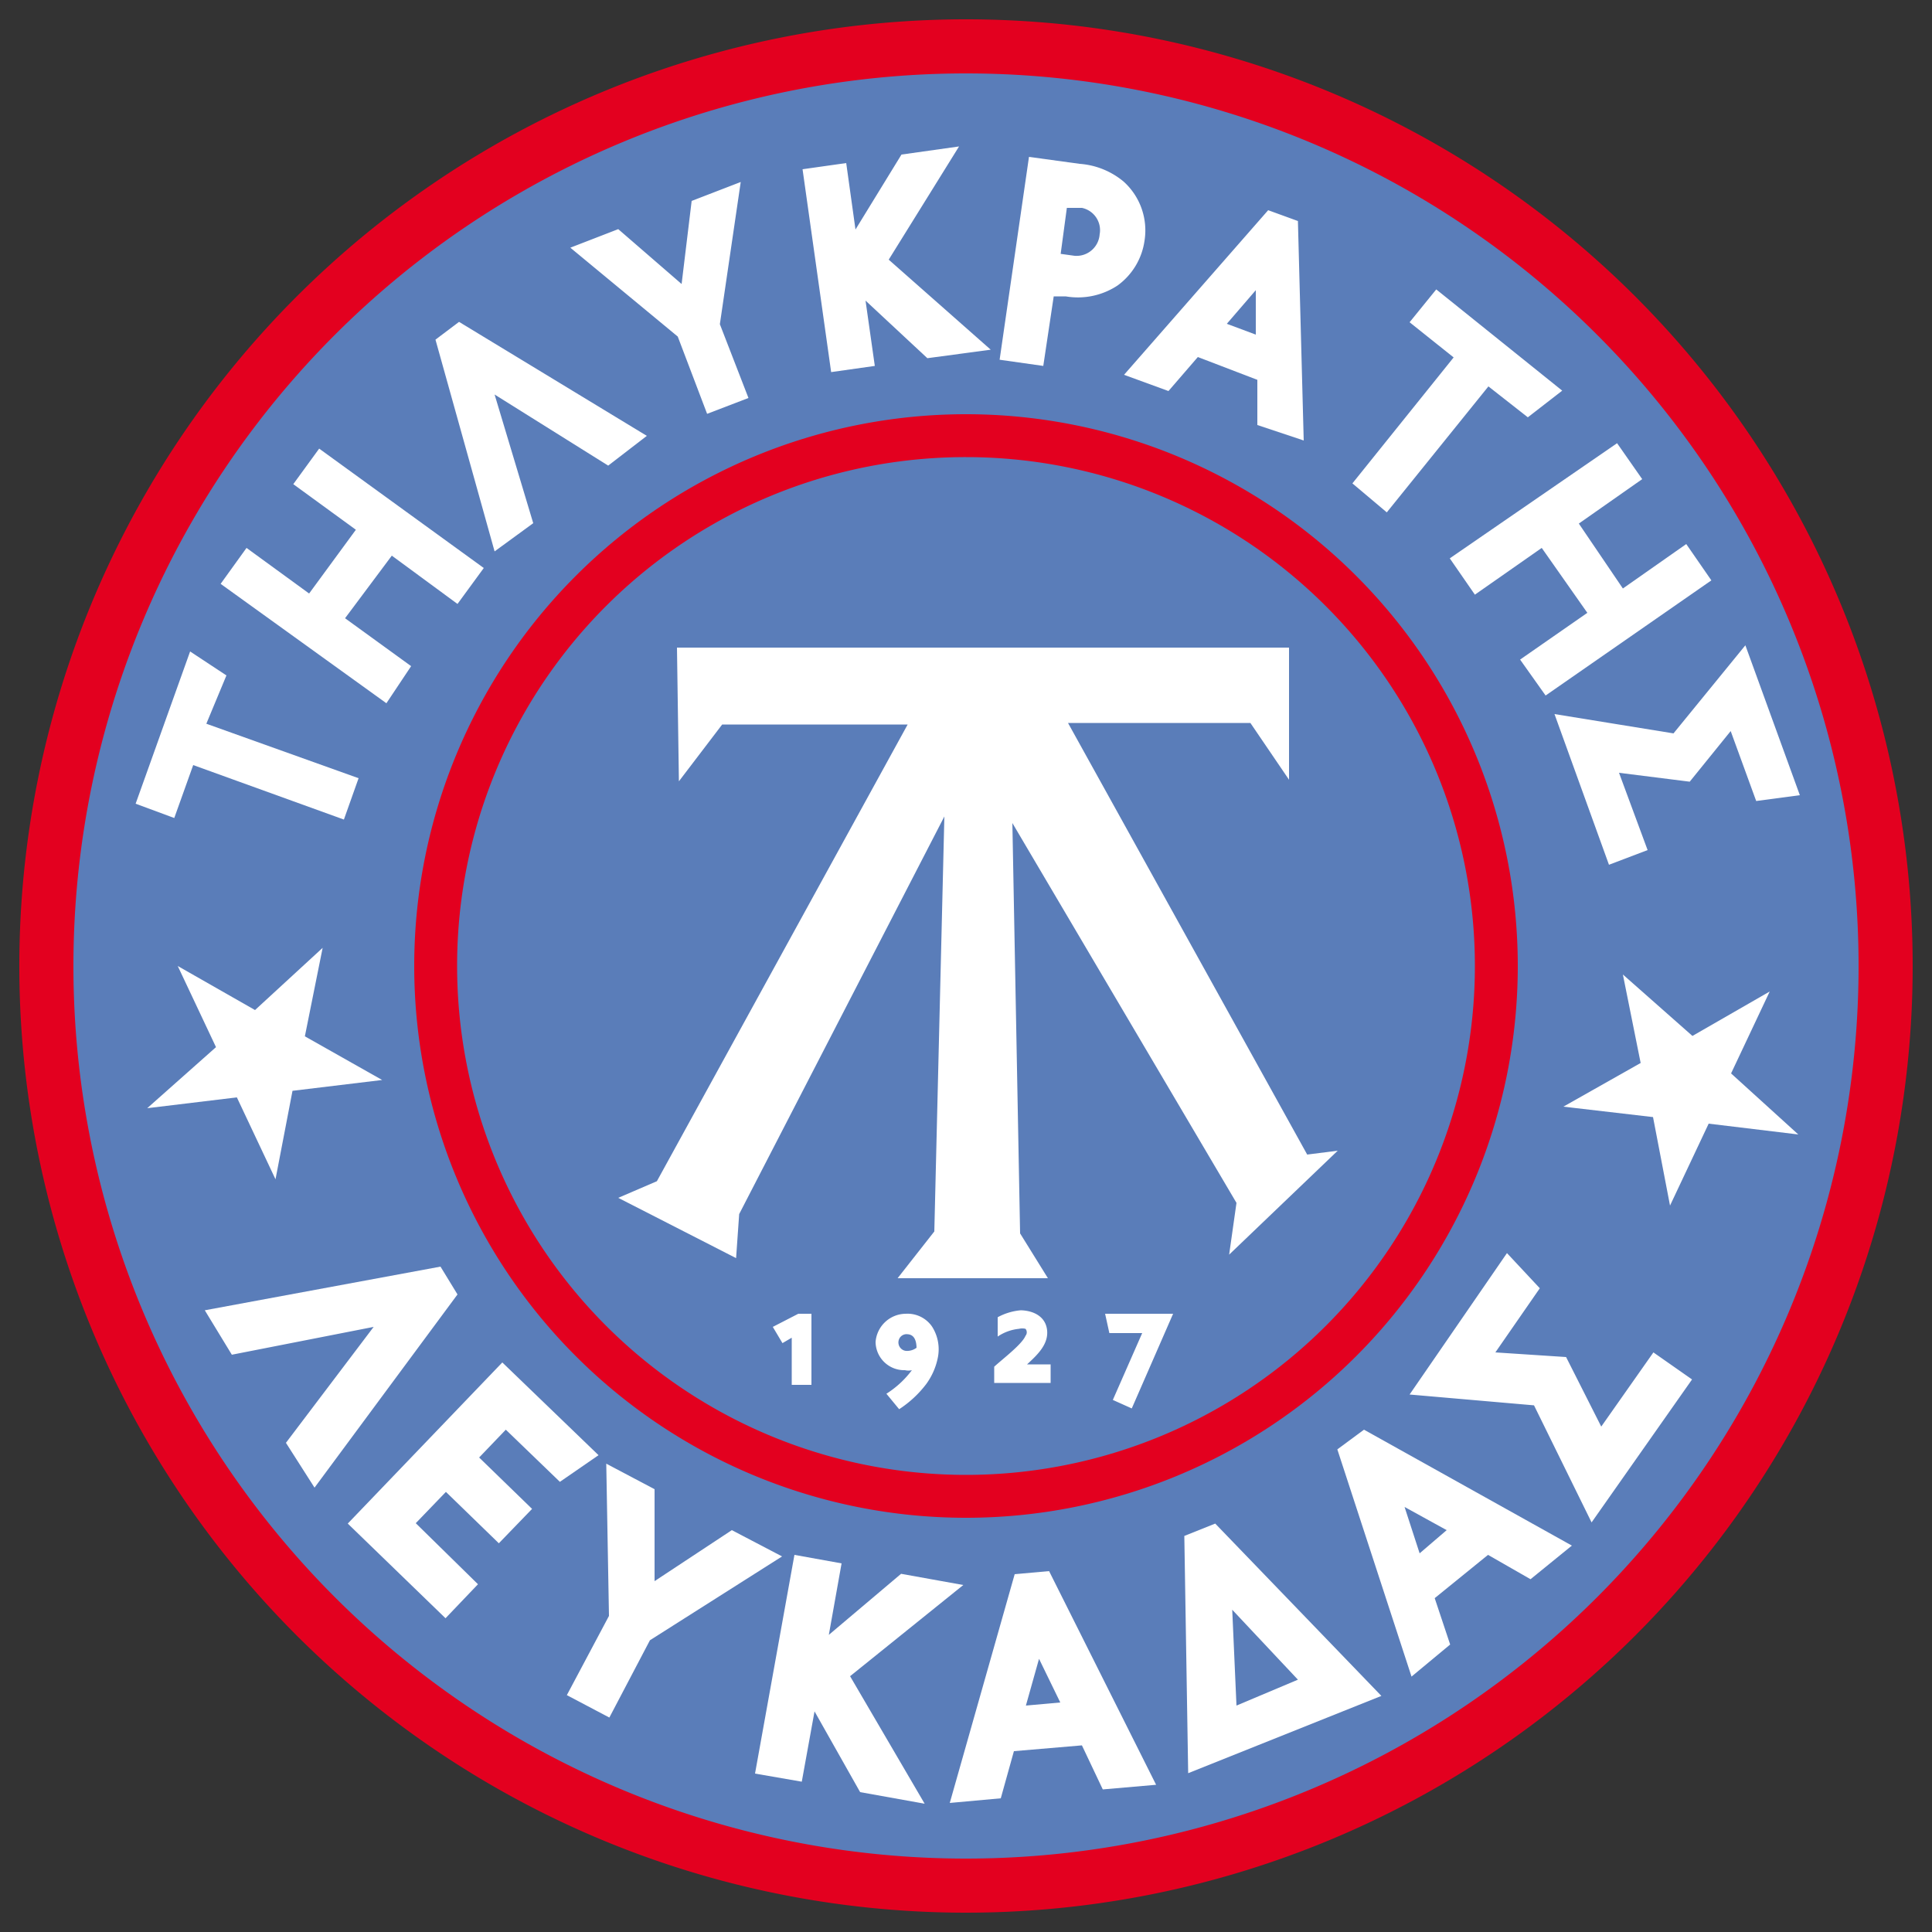 <?xml version="1.0" encoding="iso-8859-1"?>
<svg xmlns="http://www.w3.org/2000/svg" width="50" height="50" fill-rule="evenodd" xmlns:v="https://vecta.io/nano"><rect width="100%" height="100%" fill="#333333" stroke="none"/><path d="M25,.5A24.5,24.5,0,1,1,.5,25,24.5,24.5,0,0,1,25,.5Z" fill="#e3001f"/><path d="M25,1.9A23.1,23.1,0,1,1,1.9,25,23.1,23.1,0,0,1,25,1.9Z" fill="#5a7db9"/><path d="M25,10.72A14.28,14.28,0,1,1,10.72,25,14.28,14.28,0,0,1,25,10.72Z" fill="#e3001f"/><path d="M25,11.83A13.17,13.17,0,1,1,11.83,25,13.16,13.16,0,0,1,25,11.83Z" fill="#5a7db9"/><path d="M17.52 16.76h15.84v3.42l-1-1.47h-4.72l6.19 11.17.79-.1-2.81 2.69.19-1.34-5.8-9.83.2 10.62.72 1.16h-3.89l.95-1.21.26-10.74-5.31 10.29-.08 1.14L16 31l1-.43 6.49-11.82h-4.8l-1.12 1.47zm-9.17 7.77l-.46 2.29 2 1.13-2.32.28-.44 2.29-1-2.12-2.32.28 1.78-1.58L4.6 25l2 1.14zm33.65.69l.46 2.29-2 1.13 2.32.27.44 2.29 1-2.12 2.32.28-1.74-1.58 1-2.12-2 1.15zM21 34h-.34l-.66.34.25.42.24-.14v1.22H21zm2.44 0a.77.77 0 0 1 .68.33 1.09 1.09 0 0 1 .15.81 1.73 1.73 0 0 1-.3.68 2.78 2.78 0 0 1-.7.65l-.33-.4a2.48 2.48 0 0 0 .66-.61.39.39 0 0 1-.18 0 .74.74 0 0 1-.76-.73.79.79 0 0 1 .78-.73zm.28.9c0-.24-.08-.36-.23-.37a.21.21 0 0 0-.23.15.22.22 0 0 0 .18.28.41.41 0 0 0 .28-.08zm2.1-.81v.5a1.19 1.19 0 0 1 .55-.2.35.35 0 0 1 .17 0 .14.14 0 0 1 0 .18c-.09.22-.58.59-.81.8v.42h1.46v-.48h-.61c.26-.24.55-.51.52-.87s-.34-.52-.68-.53a1.52 1.52 0 0 0-.6.18zM28.6 34l.11.5h.85l-.76 1.73.49.22L30.36 34zM5.71 15.11l.67-.93L8 15.36l1.21-1.65-1.62-1.18.67-.92 4.26 3.09-.68.93-1.7-1.25L8.93 16l1.71 1.24-.64.96zm36.14-3.64l.65.93-1.64 1.15L42 15.23l1.64-1.15.65.94L40 18l-.66-.93 1.74-1.21-1.18-1.68-1.73 1.21-.65-.94zM5.34 18.73l3.94 1.41-.38 1.07L5 19.8l-.49 1.37-1-.37 1.41-3.94.94.62zM38.52 10l-2.63 3.26-.89-.75 2.62-3.26-1.14-.91.69-.85 3.26 2.62-.89.69zM20.77 4.38l1.13-.16.24 1.72L23.33 4l1.49-.21L23 6.72l2.64 2.33-1.64.22-1.6-1.49.24 1.69-1.13.16zm-9.5 4.41l.61-.46 4.86 2.95-1 .77-2.94-1.84 1 3.33-1 .73zm21.55-3.35l.77.28.15 5.68-1.2-.4V9.83L31 9.24l-.76.88-1.15-.42zm-.32 3.22V7.51l-.75.87zm-13.87-.27l.74 1.91-1.07.41-.76-2-2.78-2.3L16 5.93l1.64 1.42.26-2.15 1.27-.49zm8-4.33l1.31.18a2 2 0 0 1 1.14.46 1.7 1.7 0 0 1 .54 1.53 1.73 1.73 0 0 1-.7 1.16 1.86 1.86 0 0 1-1.34.28h-.31L27 9.47l-1.13-.16zm1.83 2a.59.59 0 0 0-.46-.68h-.39l-.16 1.19.36.05a.6.6 0 0 0 .65-.62zM45.17 16.7l1.41 3.88-1.13.15-.66-1.81-1.06 1.31L41.9 20l.74 2-1 .38-1.41-3.9 3.08.5zM20.56 40.24l1.22.22-.33 1.85 1.87-1.58 1.61.29L22 43.38l1.93 3.3-1.67-.3-1.18-2.09-.33 1.82-1.21-.21zm-9.16-7.46l.44.72-3.7 5-.74-1.16 2.27-3-3.67.72-.7-1.15zm14.86 7.96l.89-.08 2.77 5.53-1.38.12-.54-1.14-1.76.15-.34 1.22-1.32.12zm1.18 3.32l-.55-1.13-.34 1.21zm7.17-6.55l.69-.51 5.38 3-1.07.87-1.1-.63-1.38 1.12.4 1.2-1 .83zm2.83 2.09l-1.09-.6.39 1.2zm-6.79.15l.8-.32 4.3 4.46-5 2zm2.94 3.72l-1.7-1.81.11 2.48zm-16.77-1.02l-1.05 2-1.1-.58 1.09-2.05-.07-3.94 1.25.66v2.38l2-1.32 1.3.68zm19.66-6.36L39 32.43l.85.91L38.7 35l1.83.12.91 1.8L42.79 35l1 .7-2.6 3.7-1.49-3.03zM13 35.26l2.49 2.4-1 .69-1.4-1.35-.69.72 1.37 1.33-.86.89-1.37-1.33-.78.81L12.37 41l-.84.88L9 39.43z" fill="#fff"/></svg>